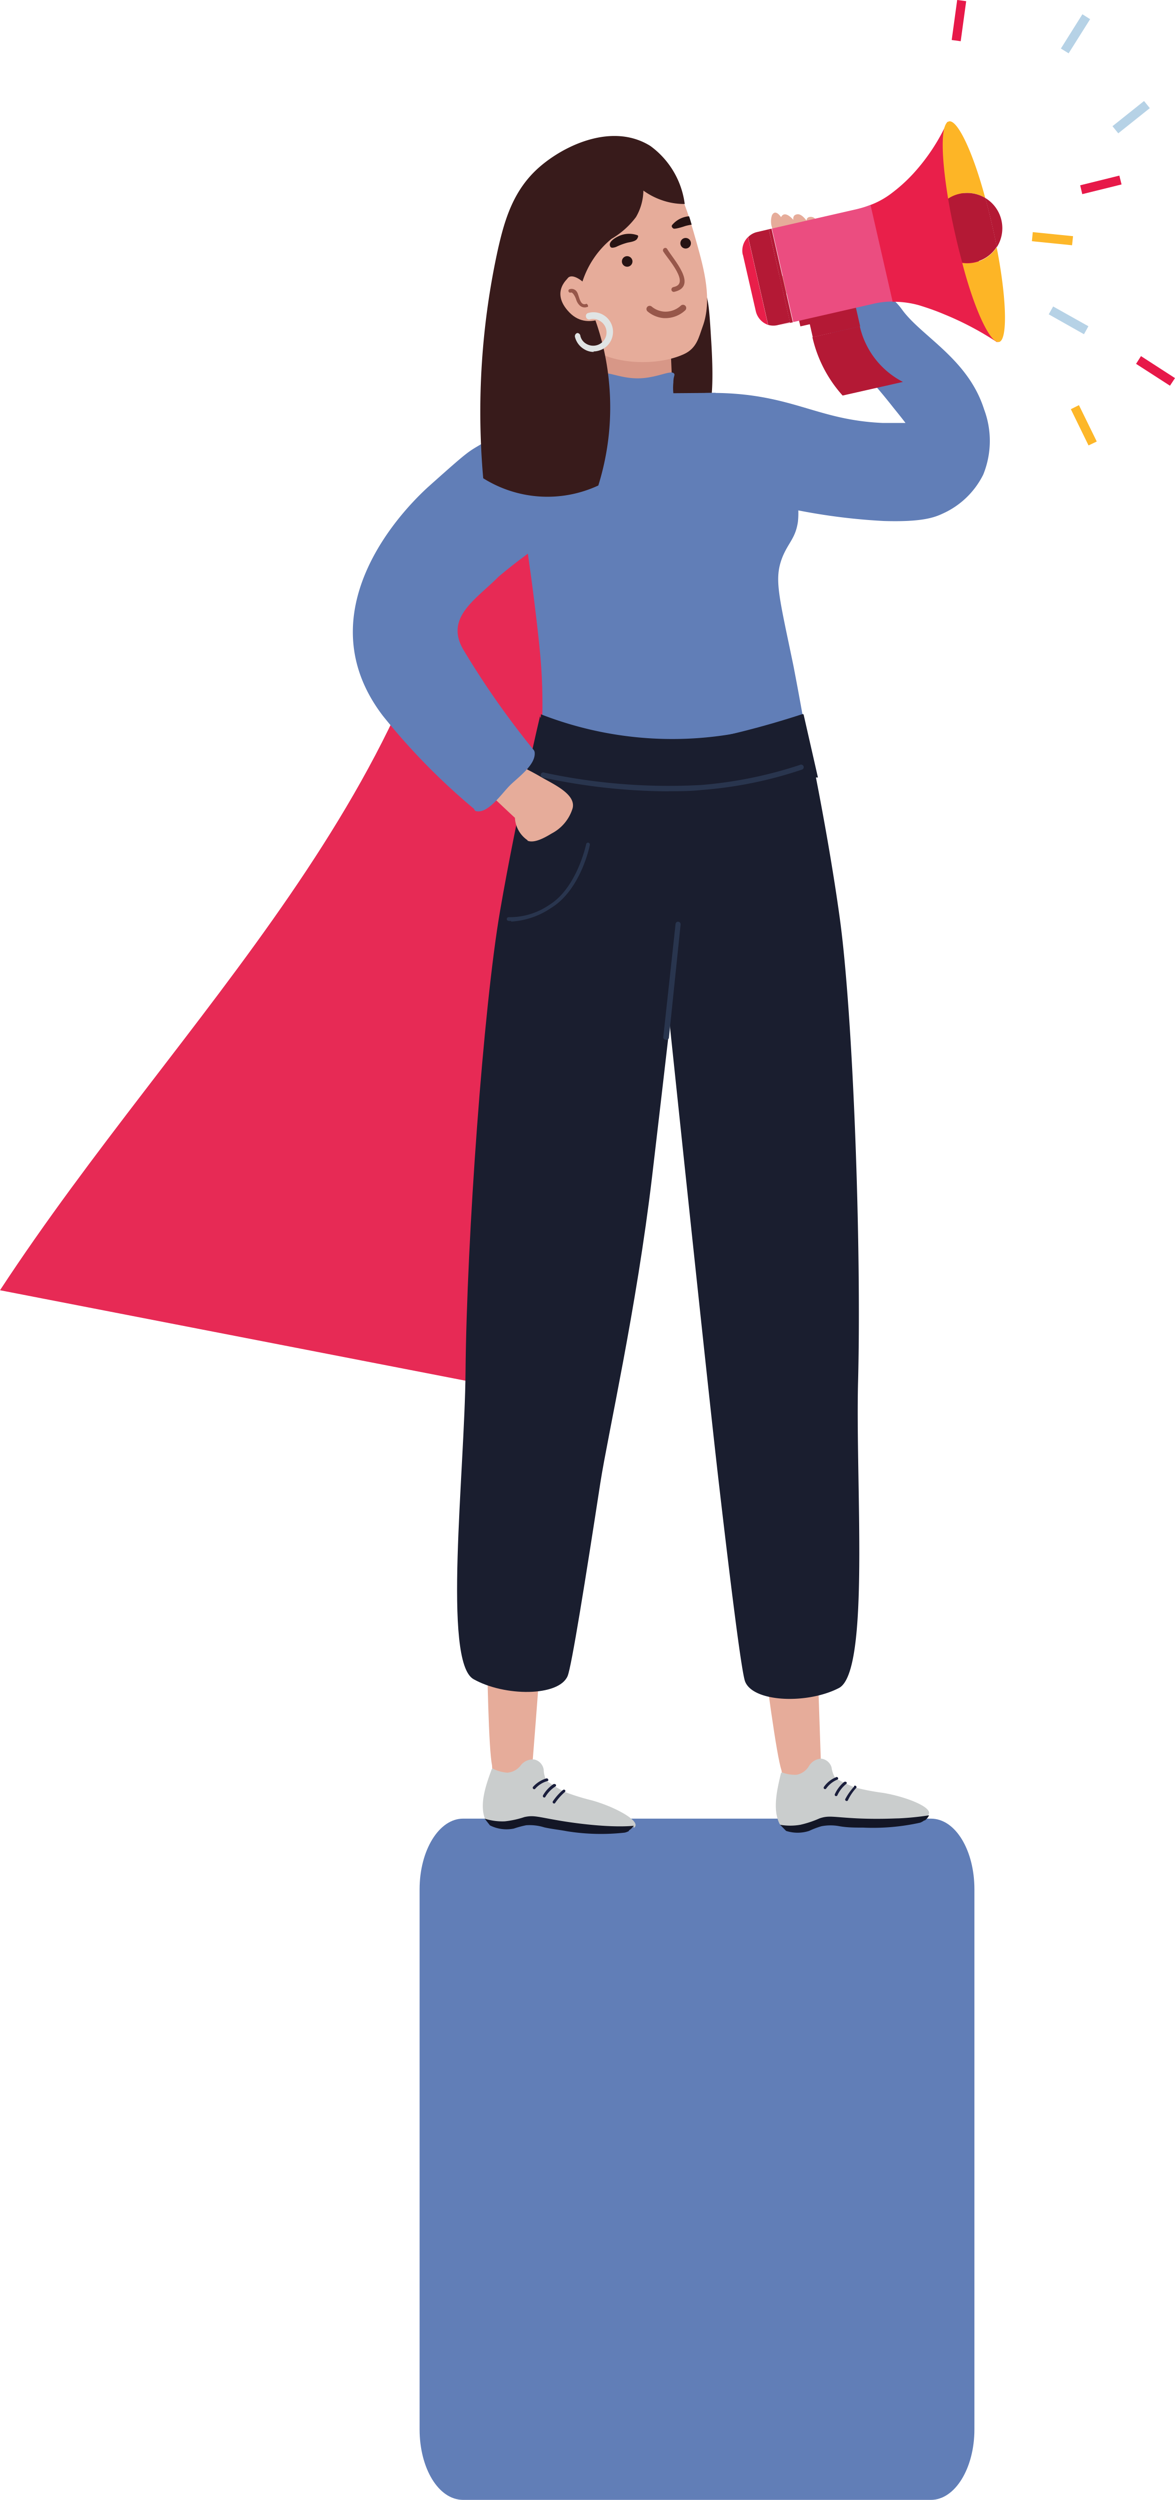 <svg xmlns="http://www.w3.org/2000/svg" viewBox="0 0 95.66 203.44"><defs><style>.cls-1{fill:#617eb7;}.cls-2{fill:#e72a55;}.cls-3{fill:#e6ac9a;}.cls-4{fill:#381b1b;}.cls-5{fill:#d79787;}.cls-6{fill:#1a1e2f;}.cls-7{fill:#cacdcd;}.cls-8{fill:#131626;}.cls-9{fill:#1a1e3c;}.cls-10{fill:#29354e;}.cls-11{fill:#261313;}.cls-12{fill:#e0e4e4;}.cls-13{fill:#97574a;}.cls-14{fill:none;stroke:#97574a;stroke-miterlimit:10;stroke-width:0.11px;}.cls-15{fill:#b41935;}.cls-16{fill:#e91f4a;}.cls-17{fill:#eb4d80;}.cls-18{fill:#fdb526;}.cls-19{fill:#b6d2e6;}.cls-20{fill:#fdb729;}.cls-21{fill:#e71949;}</style></defs><g id="Layer_2"><g id="Layer_1-2"><path class="cls-1" d="M75.79,203.44H37.7c-2,0-3.54-2.57-3.54-5.74V153.75c0-3.17,1.58-5.75,3.54-5.75H75.79c2,0,3.54,2.58,3.54,5.75V197.7c0,3.17-1.58,5.74-3.54,5.74"></path><path class="cls-2" d="M0,105l42.47,8.25C42.72,86,55.13,61.49,56.56,33.59L38.19,37.16C35.48,64.33,14.75,82.48,0,105"></path><path class="cls-3" d="M67.86,146.91c.4-.57.09-1.74-1-2.63-.31-9.5-1-28.68-1-28.68l-5.45,4.5s2.39,21.49,3.22,24c0,.16.37,2.47,2.12,3.1.63.23,1.75.34,2.16-.25"></path><path class="cls-4" d="M57.9,27.7c.37,5.89-.43,5,0,7.3a1.84,1.84,0,0,1-.14,1.51c-.52.65-1.93.61-2.89.07a3.07,3.07,0,0,1-.76-.62,12,12,0,0,1-.34-7c.74-2.72,2.65-5.44,3.51-5.17.38.12.47,1.39.62,3.93"></path><rect class="cls-5" x="48.48" y="25.59" width="6.24" height="11.39" transform="translate(-1.27 2.2) rotate(-2.41)"></rect><path class="cls-1" d="M54.82,32a4.3,4.3,0,0,1,0-.87c0-.49.14-.6.07-.71-.22-.38-1.43.38-3,.37s-2.61-.7-2.91-.27c-.06.09,0,.16,0,.64s-.06.9-.09,1.18c-4.37,1.27-5.62,3.6-6,4.38-.57,1.27-.41,3.14-.07,6.84.19,2.16.28,2,.84,6.73.31,2.64.43,4,.48,5.59s0,2.82,0,3.7a20.7,20.7,0,0,0,21.36-.5c-.38-2.15-.7-3.84-.9-4.88C63.4,48.4,63,47.12,63.7,45.34c.49-1.2,1.06-1.53,1.26-2.87a6.63,6.63,0,0,0-.84-4,26.91,26.91,0,0,0-2.87-3.7,27.62,27.62,0,0,0-3-2.8L54.82,32"></path><path class="cls-6" d="M52.2,61.14s5.18,49.79,6.36,59.87c.93,8,1.81,15.08,2.1,15.83.66,1.7,5.08,1.86,7.64.53s1.33-16.72,1.56-25c.28-10.89-.4-29.71-1.49-37.64s-3-16.63-3-16.63a72.23,72.23,0,0,1-13.22,3"></path><path class="cls-7" d="M75.6,147.72c-.73.77-2.78.6-3.72.53a25.92,25.92,0,0,0-4.26-.13c-2,.2-3.84.87-4.16.29v0c-.59-1.2-.17-2.86.11-4.07a.12.12,0,0,1,.19-.07,2.94,2.94,0,0,0,1.1.16,1.5,1.5,0,0,0,1-.71,1.23,1.23,0,0,1,1-.6,1,1,0,0,1,.84.71,2.31,2.31,0,0,0,.25.78.85.85,0,0,0,.35.25,9.63,9.63,0,0,0,1.3.6,18.32,18.32,0,0,0,2.27.44c1.78.29,3.82,1.08,3.77,1.65a.34.34,0,0,1-.1.2"></path><path class="cls-8" d="M75.25,148.14a1.33,1.33,0,0,1-.34.19,17.77,17.77,0,0,1-4.65.4c-.64,0-1.27,0-1.9-.11a3.93,3.93,0,0,0-1.49,0,6.86,6.86,0,0,0-1,.38A3.06,3.06,0,0,1,64,149l-.49-.5a4.84,4.84,0,0,0,1.65,0,8.36,8.36,0,0,0,1.56-.52c.77-.26,1.07-.1,3.09,0,1.76.08,3,0,3.33,0a23,23,0,0,0,2.5-.25,1.2,1.2,0,0,1-.35.42"></path><path class="cls-9" d="M68.07,144.63a2.17,2.17,0,0,0-1,.8.11.11,0,0,0,.2.11,2.15,2.15,0,0,1,.91-.72c.14-.07,0-.27-.12-.19"></path><path class="cls-9" d="M68.74,145a2.84,2.84,0,0,0-.77,1,.11.11,0,0,0,.2.11l0,0h0a2.6,2.6,0,0,1,.72-.93c.12-.09,0-.25-.17-.16"></path><path class="cls-9" d="M69.53,145.4a4.72,4.72,0,0,0-.71,1c-.07.13.14.24.21.11a4,4,0,0,1,.67-1c.1-.1-.06-.27-.17-.16"></path><path class="cls-3" d="M44,147c.45-.53.27-1.72-.71-2.73.76-9.48,2.14-28.62,2.14-28.62l-5.91,3.87s0,21.62.54,24.16c0,.16.09,2.5,1.76,3.32.6.3,1.7.54,2.18,0"></path><path class="cls-6" d="M57.09,61s-2.05,18.17-4,34.74c-1.28,10.82-3.6,21-4.21,24.91-1.22,7.93-2.35,15-2.67,15.75-.72,1.68-5.14,1.67-7.66.25s-.72-16.75-.65-25C38,100.75,39.35,82,40.72,74.08S44,58.13,44,58.13c-.54.86,6,4.1,13.05,2.87"></path><path class="cls-7" d="M51.61,148.65c-.82.68-2.83.28-3.76.11a26.35,26.35,0,0,0-4.22-.61c-2,0-3.91.44-4.16-.17v0c-.46-1.26.15-2.86.56-4a.12.12,0,0,1,.19,0,3.14,3.14,0,0,0,1.08.28,1.51,1.51,0,0,0,1.1-.6,1.23,1.23,0,0,1,1.11-.47,1,1,0,0,1,.75.8,2.31,2.31,0,0,0,.17.8.77.77,0,0,0,.31.29,10.57,10.57,0,0,0,1.22.74,18.46,18.46,0,0,0,2.21.69c1.74.48,3.68,1.5,3.57,2.06a.39.39,0,0,1-.12.19"></path><path class="cls-8" d="M51.21,149a1.1,1.1,0,0,1-.36.14,17.57,17.57,0,0,1-4.67-.11c-.62-.12-1.25-.18-1.87-.32a4,4,0,0,0-1.48-.17,8.15,8.15,0,0,0-1,.27,3,3,0,0,1-1.94-.26c-.14-.18-.29-.36-.43-.55a4.72,4.72,0,0,0,1.64.22,7.65,7.65,0,0,0,1.6-.35c.8-.17,1.08,0,3.08.33,1.74.28,3,.36,3.3.38,1.07.07,1.94.06,2.52,0a1.33,1.33,0,0,1-.4.38"></path><path class="cls-9" d="M44.47,144.73a2.37,2.37,0,0,0-1.08.69c-.08.13.11.26.19.14a2.06,2.06,0,0,1,1-.62c.15-.05,0-.26-.09-.21"></path><path class="cls-9" d="M45.09,145.17a2.79,2.79,0,0,0-.88.93c-.07.13.11.26.19.13l0,0h0a2.56,2.56,0,0,1,.82-.85c.13-.08,0-.26-.15-.18"></path><path class="cls-9" d="M45.83,145.67a4.5,4.5,0,0,0-.82.92c-.08.12.11.26.19.13a4.68,4.68,0,0,1,.78-.88c.12-.09,0-.27-.15-.17"></path><path class="cls-6" d="M42.87,63.27H66.59l-1.17-5.14a29.42,29.42,0,0,1-21.38,0c0,1.71-1.17,3.43-1.17,5.14"></path><path class="cls-10" d="M54.39,84.57a.19.19,0,0,0,.07-.14l.95-9.19a.21.21,0,0,0-.19-.23.2.2,0,0,0-.22.19l-1,9.19a.2.2,0,0,0,.19.22.2.2,0,0,0,.15,0"></path><path class="cls-10" d="M54.42,64.39c.88,0,1.79,0,2.7-.1a33.46,33.46,0,0,0,8.14-1.65.21.21,0,1,0-.14-.39,34.49,34.49,0,0,1-8,1.63,48.29,48.29,0,0,1-12.8-1,.21.21,0,1,0-.1.4,49.37,49.37,0,0,0,10.23,1.12"></path><path class="cls-3" d="M57.2,26.59c-.31.85-.47,1.76-1.54,2.24-2.33,1.06-6.44.85-8.13-1-2.78-3-4.45-8.64-2.66-12.54,1-2.1,7.11-4.26,8.25-3,2,2.22,2.78,4.51,3.62,7.55.57,2.05,1.27,4.57.46,6.75"></path><path class="cls-11" d="M51.79,19.11a2,2,0,0,0-1.43.11c-.26.12-.85.46-.69.81a.18.18,0,0,0,.18.13.9.9,0,0,0,.38-.1,5,5,0,0,1,.81-.3c.21-.06.7-.09.84-.34s.06-.27-.09-.31"></path><path class="cls-11" d="M56.07,17.61H56a2,2,0,0,0-1.27.69c-.1.12,0,.24.1.3s.68-.11.88-.18.4-.1.6-.14c-.07-.23-.13-.46-.21-.68"></path><path class="cls-10" d="M41.6,75a6.45,6.45,0,0,0,3.25-1.1c2.41-1.46,3.15-5,3.17-5.14a.15.15,0,0,0-.11-.18.15.15,0,0,0-.19.12s-.74,3.55-3,4.94a5.68,5.68,0,0,1-3.28,1,.16.16,0,0,0-.18.13.15.15,0,0,0,.13.17.79.79,0,0,0,.24,0"></path><path class="cls-3" d="M42.91,68.4c.58.28,1.52-.28,2-.57a3.44,3.44,0,0,0,1.71-2.06c.28-1.14-1.56-1.95-2.54-2.52-4.19-2.43-4.3-1.12-5.16.4-.05.06,2.94,2.86,3,2.9a2.36,2.36,0,0,0,1.06,1.85"></path><path class="cls-1" d="M50.42,42.37a16.55,16.55,0,0,0-2.54.08,8,8,0,0,0-3.51,1.64,41,41,0,0,0-3.79,2.85C38.74,48.8,36.1,50.29,37.8,53a69.14,69.14,0,0,0,5.62,8,.38.38,0,0,1,.11.24c.09,1-1.33,2-2,2.66s-1.74,2.26-2.69,2.12c-.22,0-.18-.14-.29-.23a52.84,52.84,0,0,1-7.39-7.55c-5.8-7.62.13-15.33,3.66-18.58C39.3,35.66,37.59,37.25,41,35c.39-.27.47-.08.8-.59a2,2,0,0,0,0-1.76,16.91,16.91,0,0,1,2.69,1.67,19.77,19.77,0,0,1,6,8.07"></path><path class="cls-4" d="M55.75,16.6a5.48,5.48,0,0,1-1.48-.19,5.83,5.83,0,0,1-1.89-.9,4.43,4.43,0,0,1-.6,2.15,6.69,6.69,0,0,1-2,1.78,7.47,7.47,0,0,0-2.36,3.47c-.08-.07-.7-.57-1.08-.37s-.34,1.19-.13,1.75A3.27,3.27,0,0,0,48.45,26,20.84,20.84,0,0,1,49.57,31a21.31,21.31,0,0,1-.86,8.51,9.83,9.83,0,0,1-9.37-.59,61.66,61.66,0,0,1,1.22-18.73c.54-2.36,1.25-4.75,3.34-6.58s6-3.64,9.05-1.73a6.94,6.94,0,0,1,2.8,4.75"></path><path class="cls-3" d="M46.36,22.54s-1.66,1.18,0,2.89,3.92-.26,3.92-.26Z"></path><path class="cls-12" d="M48.31,28.6a1.52,1.52,0,0,0,.42-.06,1.59,1.59,0,0,0,.37-2.92,1.55,1.55,0,0,0-1.21-.15.25.25,0,0,0-.18.32A.26.26,0,0,0,48,26a1,1,0,0,1,.81.1,1.08,1.08,0,0,1-.25,2,1.1,1.1,0,0,1-.81-.11,1,1,0,0,1-.5-.65A.26.26,0,0,0,47,27.1a.27.27,0,0,0-.19.32,1.61,1.61,0,0,0,.75,1,1.47,1.47,0,0,0,.79.22"></path><path class="cls-13" d="M54.27,20.29c.5.84,2.52,3,.59,3.41-.18,0-.21-.25,0-.29,1.45-.31-.44-2.36-.8-2.95-.09-.16.14-.33.24-.17"></path><path class="cls-14" d="M54.27,20.29c.5.84,2.52,3,.59,3.41-.18,0-.21-.25,0-.29,1.45-.31-.44-2.36-.8-2.95C53.94,20.3,54.17,20.13,54.27,20.29Z"></path><path class="cls-11" d="M51.48,21.18a.43.43,0,1,1-.53-.32.44.44,0,0,1,.53.32"></path><path class="cls-11" d="M56.24,19.7a.43.43,0,1,1-.53-.32.43.43,0,0,1,.53.32"></path><path class="cls-13" d="M47.7,24.74c-.51.16-.54-.72-.74-1a.51.51,0,0,0-.6-.2c-.17.07-.06.33.11.27s.39.4.44.58a1.1,1.1,0,0,0,.26.44.59.59,0,0,0,.64.15c.16,0,0-.31-.11-.25"></path><path class="cls-13" d="M54.19,25.89a2.37,2.37,0,0,0,1.6-.64.26.26,0,1,0-.37-.37,1.84,1.84,0,0,1-1.35.48,1.78,1.78,0,0,1-1-.4.26.26,0,1,0-.33.4,2.34,2.34,0,0,0,1.31.53h.16"></path><path class="cls-3" d="M69,26.62a5.73,5.73,0,0,0,1.9-1.49c-.77-1-1-3.43-1.78-4.4a18.32,18.32,0,0,0-2.84-3,.52.52,0,0,0-.42-.06.27.27,0,0,0-.19.29c-.21-.28-.5-.57-.78-.52s-.33.24-.3.45c-.33-.37-.77-.67-1-.22-.21-.29-.52-.57-.74-.16a1.59,1.59,0,0,0,0,1,11.81,11.81,0,0,0,.35,1.33A22.39,22.39,0,0,0,65,23c-.88-.35-1.37-.76-2.32-.58-.07,0-.13.09-.1.16a7.09,7.09,0,0,0,1.9,1.58c.54.24,2.08.63,2.64.86.75.33,1.11,1.81,1.9,1.62"></path><path class="cls-1" d="M57,32a23.79,23.79,0,0,1,4,.16c4.32.56,6.34,2.06,10.86,2.26.82,0,1.48,0,1.86,0-.22-.29-.57-.73-1-1.26-1-1.28-2.1-2.52-2.91-3.45-.63-.72-1.14-1.55-1.79-2.25-.4-.43-.72-.74-.68-1.14s.41-.56,1.25-1.16c1.61-1.15,1.88-1.76,2.61-1.67a2.24,2.24,0,0,1,.9.43,4.93,4.93,0,0,1,1.35,1.29c1.6,2.19,5.37,4,6.67,8.11a7.29,7.29,0,0,1-.07,5.3,6.79,6.79,0,0,1-3.31,3.18c-.72.34-1.77.69-4.77.6a49.43,49.43,0,0,1-8.81-1.26c-1.3-.27-3.08-.65-5.2-1.15-.34-2.66-.67-5.33-1-8"></path><rect class="cls-15" x="65.93" y="25.36" width="3.96" height="1.67" transform="translate(-4.12 15.74) rotate(-12.84)"></rect><rect class="cls-15" x="65.05" y="25.54" width="3.96" height="0.59" transform="translate(-4.07 15.54) rotate(-12.84)"></rect><path class="cls-15" d="M73.51,31.08A6.78,6.78,0,0,1,70,26.56l-3.86.88a10.6,10.6,0,0,0,2.46,4.75Z"></path><path class="cls-16" d="M60.48,20.73l1.05,4.59a1.55,1.55,0,0,0,1,1.12l-1.63-7.15a1.54,1.54,0,0,0-.43,1.44"></path><polygon class="cls-16" points="64.32 26.27 63.38 26.49 63.38 26.49 64.55 26.23 64.32 26.27"></polygon><polygon class="cls-16" points="62.81 18.61 62.81 18.61 61.65 18.88 61.65 18.88 61.65 18.88 62.59 18.66 62.81 18.61"></polygon><path class="cls-16" d="M74.34,14.14a13,13,0,0,1-1.8,1.62,6.71,6.71,0,0,1-1.7.93l1.8,7.87a7.63,7.63,0,0,1,2.21.29c.64.2,1.32.43,2,.72a24.82,24.82,0,0,1,4.34,2.29L77.13,9.91a16,16,0,0,1-2.79,4.23"></path><path class="cls-15" d="M62.59,18.66l-.94.22a1.47,1.47,0,0,0-.74.41l1.63,7.15a1.49,1.49,0,0,0,.84,0l.94-.21Z"></path><polygon class="cls-15" points="64.32 26.27 64.55 26.23 62.81 18.61 62.59 18.66 64.32 26.27"></polygon><path class="cls-17" d="M69.84,17l-7,1.6,1.74,7.61h0l6.57-1.5a7,7,0,0,1,1.52-.17l-1.8-7.87a7.26,7.26,0,0,1-1,.32"></path><path class="cls-18" d="M78.34,21.4c1,3.85,2.3,6.59,3,6.43s.63-3.49-.2-7.71a2.85,2.85,0,0,1-2.81,1.28"></path><path class="cls-18" d="M80.21,16.11c-1-3.74-2.26-6.39-2.95-6.23s-.65,2.77-.07,6.29a2.73,2.73,0,0,1,.91-.39,2.84,2.84,0,0,1,2.11.33"></path><path class="cls-15" d="M81.53,17.93a2.85,2.85,0,0,0-1.32-1.82c.21.76.41,1.57.6,2.4.13.55.24,1.08.34,1.61a2.87,2.87,0,0,0,.38-2.19"></path><path class="cls-15" d="M80.21,16.11a2.84,2.84,0,0,0-2.11-.33,2.73,2.73,0,0,0-.91.39q.24,1.44.6,3c.17.76.36,1.5.55,2.2a2.84,2.84,0,0,0,2.81-1.29c-.1-.52-.21-1.05-.34-1.6-.19-.83-.39-1.64-.6-2.4"></path><polygon class="cls-19" points="93.14 8.22 90.57 10.27 91.04 10.85 93.61 8.8 93.14 8.22"></polygon><polygon class="cls-19" points="88.61 26.55 85.74 24.94 85.38 25.58 88.25 27.2 88.61 26.55"></polygon><polygon class="cls-19" points="87 4.34 88.75 1.56 88.12 1.16 86.37 3.95 87 4.34"></polygon><polygon class="cls-20" points="89.29 35.93 87.84 32.97 87.18 33.3 88.62 36.25 89.29 35.93"></polygon><polygon class="cls-20" points="87.36 19.22 84.08 18.89 84.01 19.63 87.28 19.96 87.36 19.22"></polygon><polygon class="cls-21" points="92.49 29.61 95.25 31.39 95.66 30.77 92.89 28.98 92.49 29.61"></polygon><polygon class="cls-21" points="88.11 15.8 91.31 15.01 91.13 14.29 87.94 15.08 88.11 15.8"></polygon><rect class="cls-21" x="76.43" y="1.31" width="3.29" height="0.74" transform="translate(65.81 78.8) rotate(-82.2)"></rect></g></g></svg>